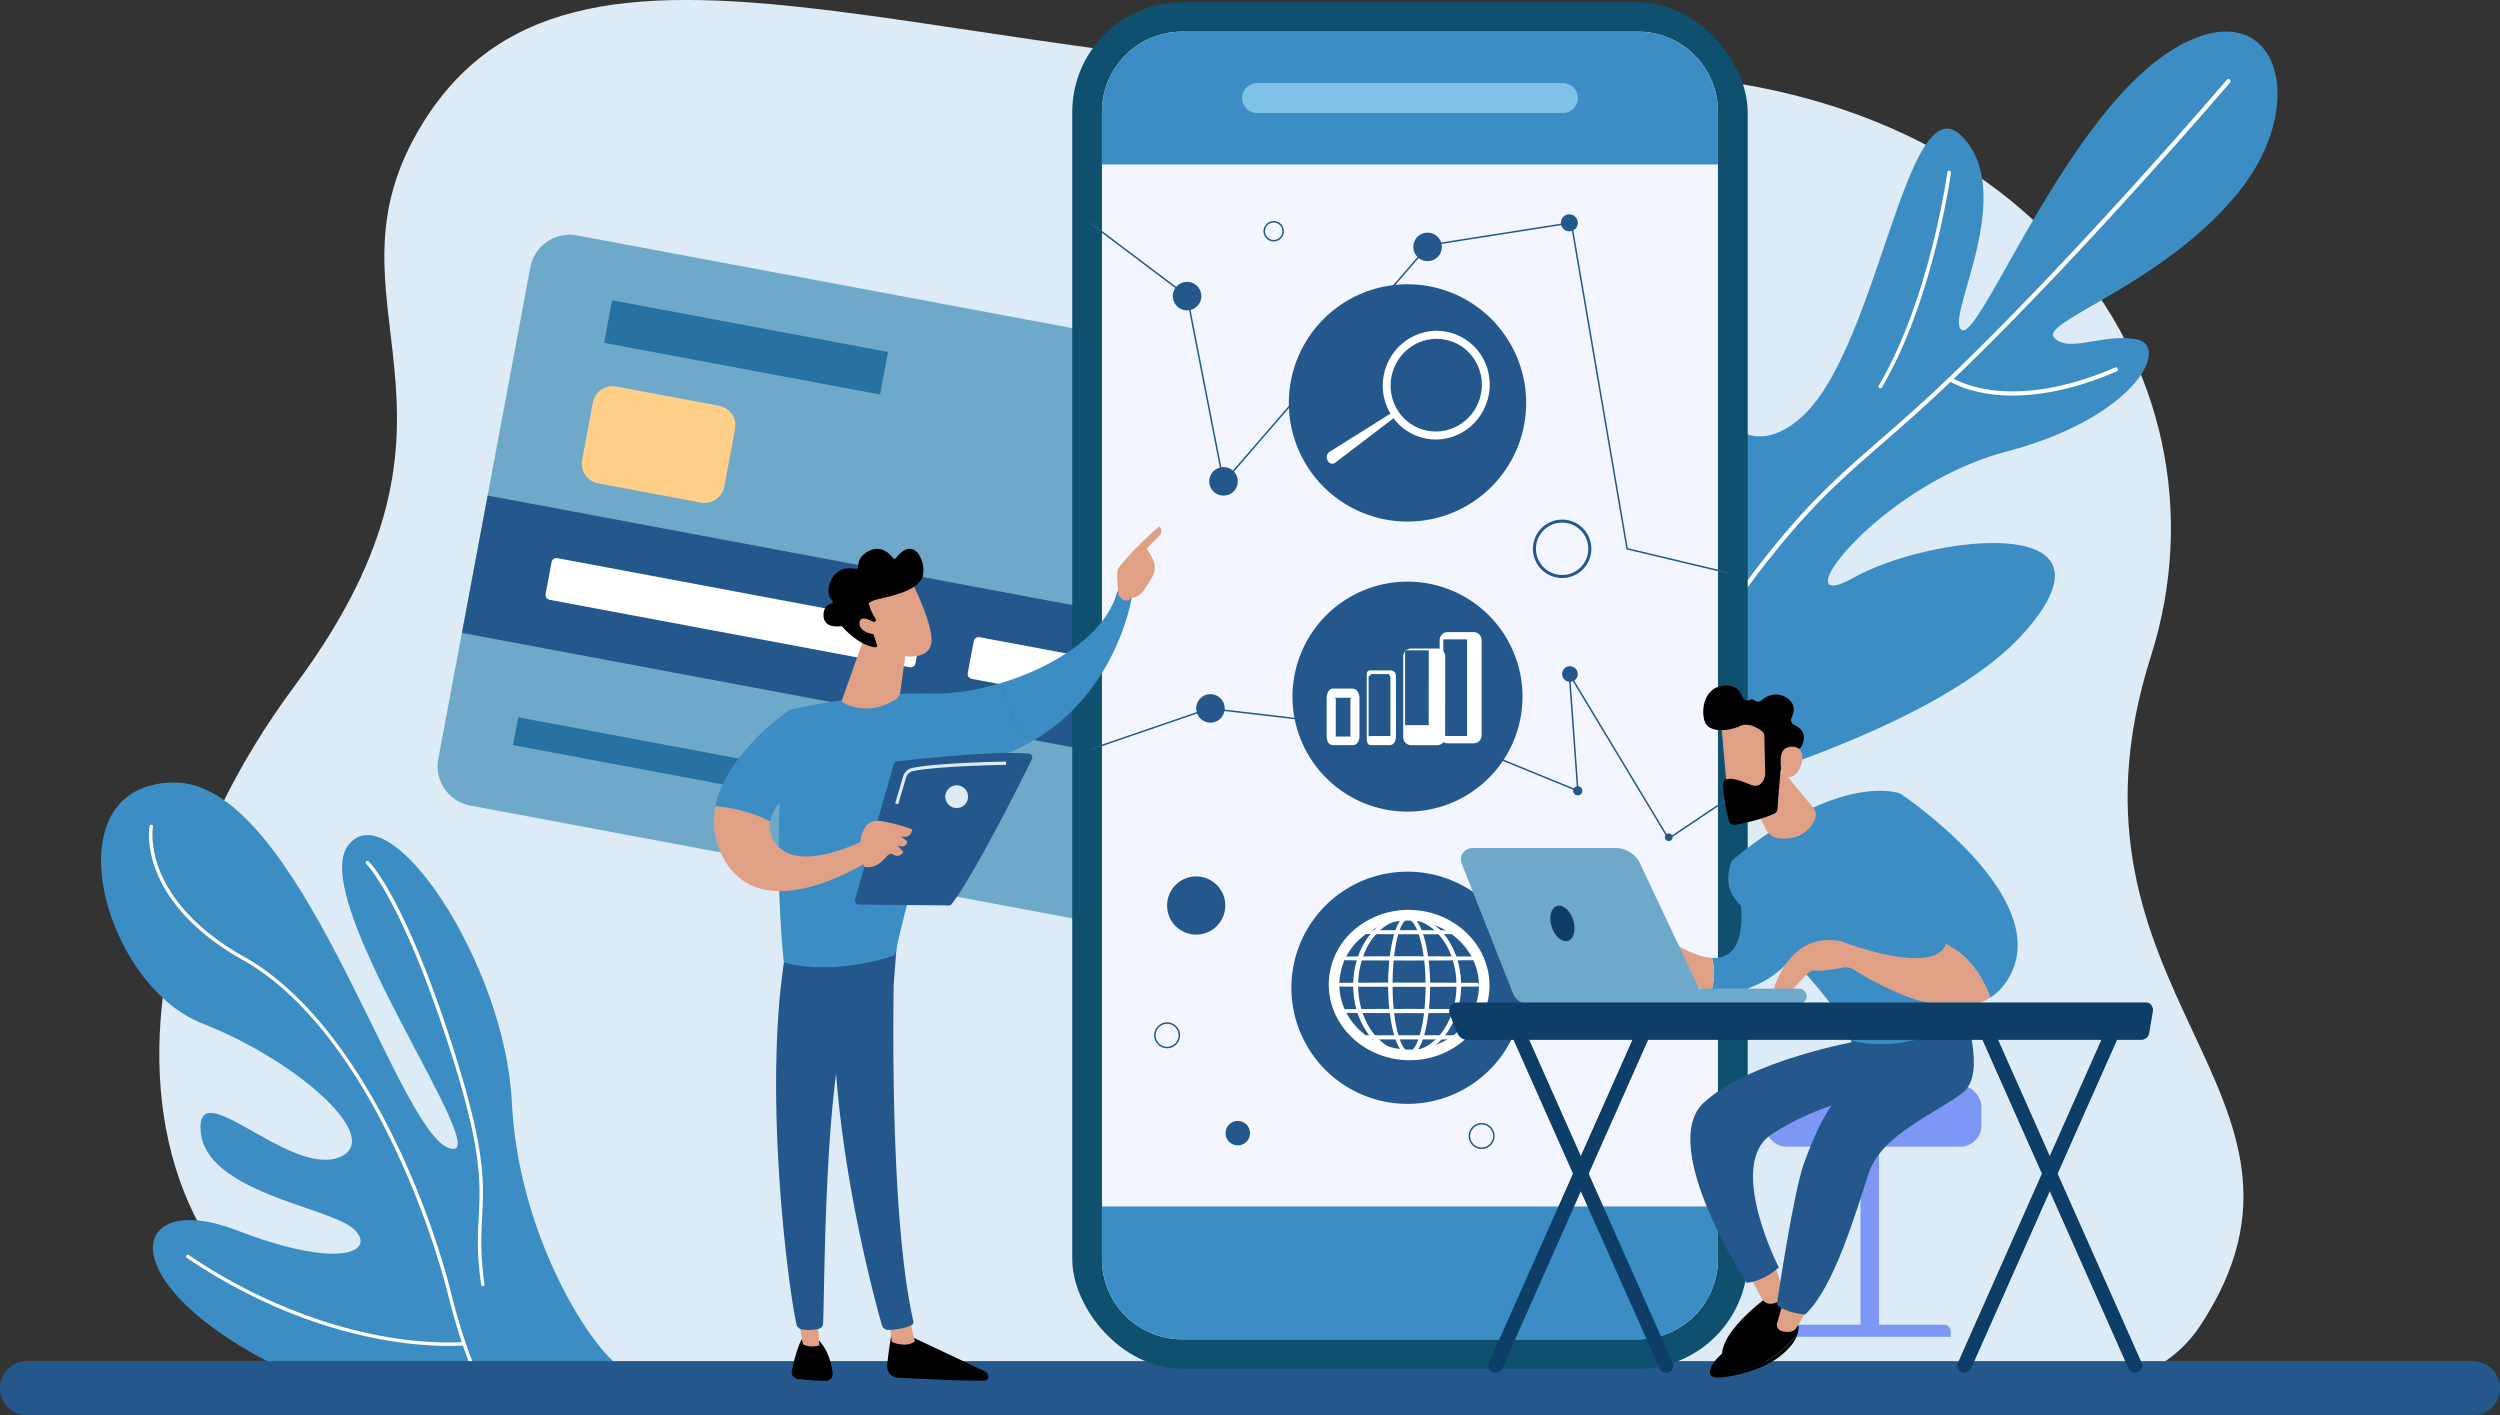 <svg xmlns="http://www.w3.org/2000/svg" xmlns:xlink="http://www.w3.org/1999/xlink" id="edf71aeb-c390-4a24-be32-afa59f4a5240" data-name="Layer 1" width="1638.01" height="927.3" viewBox="0 0 1638.01 927.3"><rect x="0" y="0" width="1638.01" height="927.3" fill="#333333" stroke="none"/><defs><clipPath id="a22daa7d-b006-4544-9855-61ba19f8e69a"><rect width="1638.01" height="927.3" style="fill:none"></rect></clipPath><clipPath id="f571c30b-b64f-4823-913f-bf4bbbd2dcb3"><rect width="1638.01" height="927.3" style="fill:none"></rect></clipPath><clipPath id="ba8a101d-e83e-4562-bab2-ec5a27b759a9"><rect x="760.74" y="532.46" width="64.27" height="64.26" style="fill:none"></rect></clipPath><clipPath id="a018e6c0-7576-45e2-9bdc-7c264e9c2bbf"><rect x="801.68" y="540.12" width="64.27" height="64.26" style="fill:none"></rect></clipPath></defs><g style="clip-path:url(#a22daa7d-b006-4544-9855-61ba19f8e69a)"><g style="clip-path:url(#f571c30b-b64f-4823-913f-bf4bbbd2dcb3)"><path d="M1442,868c99.14-151.72-103.11-216.69-32.78-437.78,59.44-186.9-84.27-396.54-387.65-381.68C643.34,67,383.25-90.61,277.05,80.62c-73.79,119,51.86,185.86-83.81,368.51C37,659.53,90.18,907.56,326,902.56,1167,884.73,1377,967.42,1442,868" style="fill:#dcebf5"></path><path d="M1421.24,34c-68.27,44-123.79,188.6-135.8,182.23s37-88.56.28-126.68-55.09,141.54-106.73,185c-37.33,31.41-57.21-11.66-58.22-17l-29.71,212.6a76.34,76.34,0,0,1-98.7,43l-6.89-2.71c-7,2.94-7.45,6.54,3.72,10.91,44.37,17.35,76.13,11.76,76.13,11.76,52.64-13.17,207.43-56.3,262.42-120.31,66.71-77.62-63.53-62-112.87-34.47s14.41-59.93,99.67-82.42,107.39-69.3,85.51-73.51-44.76,9.25-54.21-1.21,73.63-35.6,121.78-96.46S1489.5-10,1421.24,34" style="fill:#3c8dc4"></path><path d="M1387.55,241.55a1.37,1.37,0,0,0-1.82-.72c-36.83,15.93-64,16.83-80.29,14.78-13.55-1.7-22-5.68-25.29-7.45l1.91-1.84c84.07-81,178.19-191.19,179.13-192.29a1.39,1.39,0,0,0-2.11-1.8c-.94,1.1-95,111.18-178.94,192.1-19.24,18.54-34.87,32.16-48.66,44.17-39.76,34.66-66.4,57.89-129.39,153.57l-5,12.69c68.09-104.81,95.11-128.36,136.2-164.17,12.85-11.19,27.29-23.78,44.75-40.43,2.81,1.65,11.7,6.23,26.82,8.17,16.68,2.14,44.44,1.28,82-15a1.39,1.39,0,0,0,.72-1.82" style="fill:#fff"></path><path d="M1231.33,254.28l.06,0a1.19,1.19,0,0,0,1.64-.42c33.81-57.46,45.11-139.74,45.22-140.56a1.2,1.2,0,1,0-2.37-.32c-.11.82-11.35,82.63-44.91,139.67a1.2,1.2,0,0,0,.36,1.6" style="fill:#fff"></path><path d="M349.28,897.37h63.05c-11.68,4.87-72.2-75.84-77-175.56-4.4-90.64-80.86-204.41-107.5-167.56s100.78,210.86,66,197.85-98.12-240.43-180-239.41-46.43,132.2,18.3,157.66S253.93,747.89,221,758.71,128,702.49,131.5,741.59s82.21,49.13,99.14,62.76-3.16,29.58-75.42,1.79c-72-27.69-84.59,35.37,30.7,91.23Z" style="fill:#3c8dc4"></path><path d="M295.07,688.36c20.89,65.38,19.76,86.7,18.58,109.28-.64,12-1.29,24.49,1.61,44.1a1.12,1.12,0,0,0,1.28,1,1.19,1.19,0,0,0,.32-.1,1.13,1.13,0,0,0,.63-1.18c-2.87-19.39-2.22-31.72-1.6-43.65,1.2-22.79,2.34-44.32-18.67-110.08-32.05-100.33-54.82-122.5-55.77-123.39a1.13,1.13,0,0,0-1.55,1.64c.23.21,23.38,22.9,55.17,122.43" style="fill:#fff"></path><path d="M303.28,881.53c1.89,5.52,3.85,10.8,5.83,15.85h2.42a377.41,377.41,0,0,1-15.35-47.83c-10.38-41.76-28.13-87-48.71-124.19-25.93-46.84-56.12-80.85-87.33-98.37-35.44-19.89-49.85-42-55.69-57.1-6.32-16.29-4.26-28.06-4.24-28.18A1.12,1.12,0,0,0,98,541.3c-.09.5-2.2,12.39,4.29,29.25,6,15.45,20.64,38.13,56.75,58.41,73.39,41.2,119.36,158.38,135,221.13,2.57,10.34,5.46,20.1,8.53,29.24-5.17.35-24.46,1.14-52.25-3.94-30.07-5.49-76.46-19.16-126.68-53.11a1.12,1.12,0,1,0-1.26,1.86c50.54,34.17,97.25,47.94,127.54,53.47,29.12,5.31,49.09,4.25,53.4,3.92" style="fill:#fff"></path><path d="M1620.27,891.82H17.74a17.74,17.74,0,1,0,0,35.48H1620.27a17.74,17.74,0,1,0,0-35.48" style="fill:#24588d"></path><path d="M896.48,611.4a26.24,26.24,0,0,1-30.54,20.9L308.06,527.81a26.24,26.24,0,0,1-20.9-30.54L347.5,175.11A26.24,26.24,0,0,1,378,154.21L935.92,258.7a26.24,26.24,0,0,1,20.9,30.54Z" style="fill:#6fa9c9"></path><rect x="569.96" y="116.8" width="91.56" height="619.88" transform="translate(82.94 953.39) rotate(-79.39)" style="fill:#24588d"></rect><path d="M474.54,318.87a13.13,13.13,0,0,1-15.27,10.45l-67.4-12.62a13.13,13.13,0,0,1-10.45-15.27l7.06-37.73a13.12,13.12,0,0,1,15.27-10.45l67.4,12.62a13.11,13.11,0,0,1,10.45,15.27Z" style="fill:#ffcf8a"></path><path d="M599.84,434.56a3.29,3.29,0,0,1-3.82,2.61L360.1,393a3.28,3.28,0,0,1-2.61-3.82l3.9-20.86a3.28,3.28,0,0,1,3.82-2.61l235.92,44.19a3.27,3.27,0,0,1,2.61,3.82Z" style="fill:#fff"></path><path d="M743.61,461.48a3.29,3.29,0,0,1-3.82,2.62L636.68,444.79a3.29,3.29,0,0,1-2.61-3.82L638,420.11a3.29,3.29,0,0,1,3.82-2.62l103.1,19.32a3.27,3.27,0,0,1,2.61,3.81Z" style="fill:#fff"></path><path d="M887.38,488.41a3.29,3.29,0,0,1-3.82,2.62L780.45,471.71a3.27,3.27,0,0,1-2.61-3.81L781.75,447a3.28,3.28,0,0,1,3.81-2.62l103.11,19.31a3.28,3.28,0,0,1,2.61,3.82Z" style="fill:#fff"></path><rect x="474.63" y="135.65" width="28.38" height="183.94" transform="translate(175.09 666.18) rotate(-79.39)" style="fill:#2871a3"></rect><rect x="809.12" y="241.13" width="14.19" height="141.07" transform="translate(359.62 1056.55) rotate(-79.39)" style="fill:#fff"></rect><rect x="433.78" y="391.7" width="18.57" height="214.18" transform="translate(-128.76 842.45) rotate(-79.39)" style="fill:#2871a3"></rect><g style="opacity:0.35"><g style="clip-path:url(#ba8a101d-e83e-4562-bab2-ec5a27b759a9)"><path d="M791.77,595.58a6.55,6.55,0,0,1-9.09-1.7l-20.8-30.39a6.55,6.55,0,0,1,1.7-9.09L794,533.59a6.57,6.57,0,0,1,9.1,1.71l20.8,30.39a6.56,6.56,0,0,1-1.71,9.09Z" style="fill:#fff"></path></g></g><g style="opacity:0.25"><g style="clip-path:url(#a018e6c0-7576-45e2-9bdc-7c264e9c2bbf)"><path d="M832.71,603.25a6.56,6.56,0,0,1-9.09-1.7l-20.81-30.39a6.57,6.57,0,0,1,1.71-9.1l30.39-20.8A6.56,6.56,0,0,1,844,543l20.8,30.4a6.55,6.55,0,0,1-1.7,9.09Z" style="fill:#fff"></path></g></g><rect x="702.53" y="1.44" width="442.57" height="895.38" rx="72.09" style="fill:#0f506e"></rect><path d="M774.51,20.74h298.61a52.5,52.5,0,0,1,52.5,52.5V825a52.51,52.51,0,0,1-52.51,52.51H774.51A52.5,52.5,0,0,1,722,825V73.25a52.5,52.5,0,0,1,52.5-52.5Z" style="fill:#f3f6ff"></path><path d="M1073.12,20.74H774.51A52.57,52.57,0,0,0,722,73.25v34.51h403.62V73.25a52.57,52.57,0,0,0-52.5-52.51" style="fill:#3c8dc4"></path><path d="M1073.12,877.52H774.51A52.57,52.57,0,0,1,722,825V790.5h403.62V825a52.57,52.57,0,0,1-52.5,52.51" style="fill:#3c8dc4"></path><path d="M1024,74.06H823.65a9.81,9.81,0,1,1,0-19.62H1024a9.81,9.81,0,0,1,0,19.62" style="fill:#7ec2e8"></path><path d="M802.42,464.15a9.33,9.33,0,1,1-9.33-9.33,9.33,9.33,0,0,1,9.33,9.33" style="fill:#24588d"></path><path d="M1036.77,518.13a3,3,0,1,1-3-3,3,3,0,0,1,3,3" style="fill:#24588d"></path><path d="M1033.74,441.63a5.11,5.11,0,1,1-5.11-5.11,5.11,5.11,0,0,1,5.11,5.11" style="fill:#24588d"></path><path d="M1095.88,548.6a2.51,2.51,0,1,1-2.51-2.52,2.51,2.51,0,0,1,2.51,2.52" style="fill:#24588d"></path><polyline points="714.11 491.08 792.34 464.24 945.68 482.15 1033.81 518.13 1028.26 441.63 1093.22 549.46 1132.15 523.39" style="fill:none;stroke:#24588d;stroke-miterlimit:10"></polyline><path d="M998.27,647.19a76.07,76.07,0,1,1-76.07-76.07,76.06,76.06,0,0,1,76.07,76.07" style="fill:#24588d"></path><path d="M923.67,694.65c-.85,0-1.69,0-2.54-.06-29-1.28-51.65-24.38-50.47-51.49a47.37,47.37,0,0,1,17-34.19,54.32,54.32,0,0,1,37.74-12.68c29,1.28,51.66,24.38,50.47,51.5h0a47.31,47.31,0,0,1-17,34.18,54.05,54.05,0,0,1-35.2,12.74m-.77-91.53a47.11,47.11,0,0,0-30.71,11.08,40.44,40.44,0,0,0-14.59,29.2c-1,23.29,18.64,43.15,43.83,44.26a47.39,47.39,0,0,0,32.94-11,40.48,40.48,0,0,0,14.6-29.2c1-23.3-18.65-43.15-43.84-44.26-.75,0-1.49,0-2.23,0" style="fill:#fff"></path><path d="M935.85,645.63a138.31,138.31,0,0,1-2,24.12c-.36,2-.77,4-1.27,5.92a58.74,58.74,0,0,1-1.77,5.8,27.26,27.26,0,0,1-2.65,5.46,11,11,0,0,1-2,2.33,6.15,6.15,0,0,1-1.3.84,4,4,0,0,1-1.52.36,3.79,3.79,0,0,1-1.53-.29,5.09,5.09,0,0,1-1.33-.79,10.27,10.27,0,0,1-2-2.29,26.48,26.48,0,0,1-2.69-5.44,56.29,56.29,0,0,1-1.79-5.8c-.5-2-.92-3.93-1.28-5.92-.72-4-1.21-8-1.55-12s-.49-8.06-.51-12.1c0-2,0-4,.11-6.05s.19-4,.34-6c.3-4,.74-8,1.4-12,.33-2,.72-4,1.18-5.94a58.62,58.62,0,0,1,1.68-5.82c.34-1,.71-1.9,1.13-2.82a20.8,20.8,0,0,1,1.44-2.67,10.14,10.14,0,0,1,2-2.3,5,5,0,0,1,1.31-.79,3.71,3.71,0,0,1,1.51-.27,4.27,4.27,0,0,1,1.49.35,5.72,5.72,0,0,1,1.29.81,11.23,11.23,0,0,1,2,2.27,27.42,27.42,0,0,1,2.78,5.38,53,53,0,0,1,1.9,5.75q.81,2.93,1.39,5.9a127.08,127.08,0,0,1,2.21,24.08m-.6,0q0-6-.47-12a117.32,117.32,0,0,0-1.57-12c-.37-2-.8-3.94-1.31-5.88a57.16,57.16,0,0,0-1.83-5.74,27.2,27.2,0,0,0-2.7-5.36,10.73,10.73,0,0,0-2-2.24,5.55,5.55,0,0,0-1.24-.79,3.54,3.54,0,0,0-1.42-.35,3.34,3.34,0,0,0-1.43.27,4.9,4.9,0,0,0-1.25.77,9.89,9.89,0,0,0-1.91,2.27,20.43,20.43,0,0,0-1.4,2.66c-.41.91-.76,1.85-1.09,2.8a57.84,57.84,0,0,0-1.6,5.8c-.45,2-.81,3.94-1.12,5.93-.61,4-1,8-1.26,12s-.35,8-.34,12.06.12,8,.42,12.06.76,8,1.45,12q.51,3,1.23,5.9a54.53,54.53,0,0,0,1.73,5.76,26.8,26.8,0,0,0,2.6,5.39,10.15,10.15,0,0,0,2,2.23,5.07,5.07,0,0,0,1.24.75,3.21,3.21,0,0,0,1.4.27,3.55,3.55,0,0,0,1.39-.34A5.35,5.35,0,0,0,926,689a10.66,10.66,0,0,0,1.9-2.27,27,27,0,0,0,2.56-5.4,55.32,55.32,0,0,0,1.71-5.77c.48-1.95.88-3.92,1.22-5.9.68-4,1.14-8,1.44-12s.45-8,.44-12.06" style="fill:#fff"></path><path d="M923.26,691.64a5,5,0,0,1-1.85-.37,6.75,6.75,0,0,1-1.62-1,10.87,10.87,0,0,1-2.27-2.55,27.65,27.65,0,0,1-2.81-5.69,56.3,56.3,0,0,1-1.83-5.91c-.49-1.89-.91-3.86-1.3-6-.69-3.81-1.2-7.77-1.56-12.12-.33-3.95-.5-8-.52-12.19,0-2.16,0-4.3.11-6.1.08-2.05.19-4.1.34-6.09.32-4.37.79-8.34,1.42-12.13.35-2.16.75-4.13,1.19-6a59,59,0,0,1,1.72-5.94c.38-1.08.76-2,1.17-2.92a21.65,21.65,0,0,1,1.52-2.82,10.91,10.91,0,0,1,2.23-2.57,6,6,0,0,1,1.62-1,4.69,4.69,0,0,1,2-.35,5.12,5.12,0,0,1,1.92.45,6.77,6.77,0,0,1,1.56,1,12.41,12.41,0,0,1,2.25,2.5,28.88,28.88,0,0,1,2.91,5.62,55.56,55.56,0,0,1,1.94,5.88c.53,1.89,1,3.85,1.41,6A126.45,126.45,0,0,1,937,645.63h0A138.66,138.66,0,0,1,935,670c-.39,2.15-.81,4.12-1.28,6a60,60,0,0,1-1.81,5.92,28.34,28.34,0,0,1-2.77,5.7,11.87,11.87,0,0,1-2.21,2.58,6.83,6.83,0,0,1-1.57,1,4.93,4.93,0,0,1-2,.46h-.14m-.61-89.2a2.32,2.32,0,0,0-.88.19,3.46,3.46,0,0,0-1,.59,8.81,8.81,0,0,0-1.67,2,18.06,18.06,0,0,0-1.31,2.5c-.36.81-.71,1.69-1.05,2.7a55.49,55.49,0,0,0-1.57,5.68c-.41,1.84-.77,3.75-1.1,5.85-.57,3.72-1,7.61-1.25,11.89-.24,3.65-.35,7.57-.34,12,0,4.07.13,8.09.42,12,.32,4.25.79,8.13,1.43,11.85.37,2.08.76,4,1.22,5.82a53.33,53.33,0,0,0,1.69,5.64,24.94,24.94,0,0,0,2.48,5.14,8.77,8.77,0,0,0,1.7,2,3.79,3.79,0,0,0,.95.58,2.61,2.61,0,0,0,.92.19,2.38,2.38,0,0,0,.94-.24,3.91,3.91,0,0,0,1-.63,9.41,9.41,0,0,0,1.68-2,25.9,25.9,0,0,0,2.44-5.17,56.7,56.7,0,0,0,1.68-5.64c.44-1.83.84-3.73,1.2-5.82.63-3.69,1.1-7.57,1.42-11.86.3-3.87.44-7.89.44-12h0c0-4-.15-8.08-.47-12a115.73,115.73,0,0,0-1.55-11.83c-.39-2.07-.81-4-1.3-5.8a51,51,0,0,0-1.79-5.61,25.44,25.44,0,0,0-2.57-5.13,9.27,9.27,0,0,0-1.74-2,4.55,4.55,0,0,0-1-.63,2.47,2.47,0,0,0-1-.24h-.07" style="fill:#fff"></path><path d="M956.13,645.63A59,59,0,0,1,954.05,661a49.6,49.6,0,0,1-6.42,14.13,40.61,40.61,0,0,1-4.9,6,35,35,0,0,1-6,4.88,29.21,29.21,0,0,1-7.05,3.23,26.16,26.16,0,0,1-15.31,0,28.86,28.86,0,0,1-7.05-3.23,34.17,34.17,0,0,1-6-4.87,40,40,0,0,1-4.91-6,49.32,49.32,0,0,1-6.44-14.14,55,55,0,0,1-1.56-7.64,61.25,61.25,0,0,1-.53-7.78,63.28,63.28,0,0,1,.53-7.78,56.74,56.74,0,0,1,1.57-7.63,49.93,49.93,0,0,1,6.44-14.13,41.18,41.18,0,0,1,4.92-6,34.47,34.47,0,0,1,6-4.87,29.14,29.14,0,0,1,7.05-3.21,26,26,0,0,1,15.29,0,29,29,0,0,1,7,3.23,34.47,34.47,0,0,1,6,4.87,40.53,40.53,0,0,1,4.9,6A49.45,49.45,0,0,1,954,630.23a58.94,58.94,0,0,1,2.09,15.4m-.68,0a58.56,58.56,0,0,0-2-15.24,49.4,49.4,0,0,0-6.21-14,40.31,40.31,0,0,0-4.8-6,33.42,33.42,0,0,0-5.93-4.88,28.36,28.36,0,0,0-7-3.23,25.38,25.38,0,0,0-15.14,0,28.19,28.19,0,0,0-6.95,3.23,33.86,33.86,0,0,0-5.93,4.88,40.26,40.26,0,0,0-4.78,6,49.31,49.31,0,0,0-6.2,14,57.25,57.25,0,0,0-1.49,7.55,59.9,59.9,0,0,0-.5,7.68,61.52,61.52,0,0,0,.5,7.68,58.62,58.62,0,0,0,1.5,7.55,49.34,49.34,0,0,0,6.21,14,40.09,40.09,0,0,0,4.78,6,33.35,33.35,0,0,0,5.92,4.88,28.88,28.88,0,0,0,6.95,3.22,25.32,25.32,0,0,0,15.12,0,28.81,28.81,0,0,0,6.94-3.22,33.44,33.44,0,0,0,5.93-4.87,40.74,40.74,0,0,0,4.8-6,49.71,49.71,0,0,0,6.22-14,58.09,58.09,0,0,0,2-15.24" style="fill:#fff"></path><path d="M922,691.64a27.59,27.59,0,0,1-8-1.19,30.11,30.11,0,0,1-7.34-3.36,35.6,35.6,0,0,1-6.25-5,42,42,0,0,1-5.06-6.21,50.52,50.52,0,0,1-6.59-14.47,56.14,56.14,0,0,1-1.59-7.8,61.17,61.17,0,0,1-.54-7.93,64.67,64.67,0,0,1,.54-7.94,57.66,57.66,0,0,1,1.6-7.8,50.75,50.75,0,0,1,6.6-14.46,41.78,41.78,0,0,1,5.06-6.2,35.45,35.45,0,0,1,6.25-5,30.24,30.24,0,0,1,7.33-3.35,27.28,27.28,0,0,1,16,0,29.8,29.8,0,0,1,7.32,3.35,35.48,35.48,0,0,1,6.24,5,42.24,42.24,0,0,1,5.05,6.2,50.71,50.71,0,0,1,6.59,14.46,60.19,60.19,0,0,1,2.13,15.72h0a60.24,60.24,0,0,1-2.12,15.72,50.75,50.75,0,0,1-6.58,14.47,42.31,42.31,0,0,1-5,6.2,36.13,36.13,0,0,1-6.25,5.05,30.42,30.42,0,0,1-7.33,3.36,27.93,27.93,0,0,1-8,1.2m0-89.37a25.09,25.09,0,0,0-7.22,1.1,27.37,27.37,0,0,0-6.67,3.1,33,33,0,0,0-5.71,4.71,39.7,39.7,0,0,0-4.64,5.84,48,48,0,0,0-6,13.69,56,56,0,0,0-1.46,7.4,60.4,60.4,0,0,0-.49,7.53,58.39,58.39,0,0,0,.5,7.52,54.6,54.6,0,0,0,1.46,7.39,48,48,0,0,0,6.06,13.68,39.09,39.09,0,0,0,4.64,5.83,32.51,32.51,0,0,0,5.71,4.71,28.06,28.06,0,0,0,6.66,3.09A25.1,25.1,0,0,0,922,689a24.64,24.64,0,0,0,7.21-1.11,27.7,27.7,0,0,0,6.67-3.08,32.41,32.41,0,0,0,5.72-4.7,40.2,40.2,0,0,0,4.65-5.83,48.31,48.31,0,0,0,6.07-13.69,57.7,57.7,0,0,0,0-29.86A48,48,0,0,0,946.26,617a38.65,38.65,0,0,0-4.66-5.84,32.28,32.28,0,0,0-5.72-4.71,26.9,26.9,0,0,0-6.66-3.09,24.55,24.55,0,0,0-7.24-1.1" style="fill:#fff"></path><path d="M882.14,627.9l10.25-.09,10.26,0,20.51,0,20.51,0,10.25.05,10.25.09a0,0,0,0,1,0,0s0,0,0,0l-10.25.09-10.25.05-20.51,0-20.51,0-10.26,0L882.14,628a0,0,0,0,1,0,0c0-.05,0-.07,0-.07" style="fill:#fff"></path><polygon points="923.16 629.33 892.39 629.25 881.64 629.16 880.93 628.44 880.92 627.91 880.95 626.76 882.13 626.72 902.64 626.59 923.15 626.55 953.93 626.65 965.35 626.75 965.38 629.12 964.17 629.15 943.67 629.29 923.16 629.33" style="fill:#fff"></polygon><path d="M894,610.65l7.28-.08,7.28-.05c2.42,0,4.85,0,7.28,0h7.28l14.56,0,7.28.05,7.28.09h0s0,.05,0,.05l-7.29.09-7.28,0-14.56,0h-7.28c-2.43,0-4.86,0-7.28,0l-7.28,0c-2.43,0-4.86-.05-7.28-.09a0,0,0,0,1,0,0,0,0,0,0,1,0-.05" style="fill:#fff"></path><path d="M923.16,612.09l-9.17,0c-1.8,0-3.6,0-5.4,0l-9.71-.07c-1.62,0-3.24,0-4.86-.06l-1.16,0,0-2.38,1.2,0,4.7-.06,9.87-.07c1.71,0,3.42,0,5.13,0l9.43,0,24.51.12,4.64.06,1.19,0,0,2.37-1.16,0-4.84.06-9.71.08Z" style="fill:#fff"></path><path d="M878.58,645.14l11.14-.09,11.15,0,22.29,0,22.29,0,11.14,0,11.15.09,0,0,0,0-11.15.09-11.14.05-22.29,0-22.29,0-11.15-.05-11.14-.08a0,0,0,0,1-.05-.05,0,0,0,0,1,.05,0" style="fill:#fff"></path><polygon points="923.16 646.57 889.72 646.49 877.4 646.39 877.36 644.01 878.57 643.96 900.86 643.83 923.16 643.79 956.6 643.89 968.24 643.98 968.95 644.7 968.9 646.36 967.74 646.39 945.45 646.53 923.16 646.57" style="fill:#fff"></polygon><path d="M882.14,662.38l10.25-.08,10.26,0,20.51,0,20.51,0,10.25,0,10.25.09a0,0,0,0,1,0,0s0,0,0,0l-10.25.09-10.25.06-20.51,0-20.51,0-10.26-.05-10.25-.08s0,0,0-.05a0,0,0,0,1,0,0" style="fill:#fff"></path><polygon points="923.16 663.81 892.39 663.73 881.64 663.64 880.93 662.92 880.92 662.4 880.95 661.25 882.13 661.2 902.64 661.07 923.15 661.03 953.93 661.13 965.35 661.23 965.38 663.6 964.17 663.63 943.67 663.77 923.16 663.81" style="fill:#fff"></polygon><path d="M953.75,679.82H895.5a.15.15,0,0,1-.15-.15.16.16,0,0,1,.15-.16h58.25a.16.16,0,0,1,.15.16.15.15,0,0,1-.15.15" style="fill:#fff"></path><path d="M953.74,681H895.5a1.34,1.34,0,0,1,0-2.67h58.24a1.34,1.34,0,0,1,0,2.67" style="fill:#fff"></path><path d="M997.55,456.43a75.35,75.35,0,1,1-75.34-75.34,75.34,75.34,0,0,1,75.34,75.34" style="fill:#24588d"></path><path d="M886.34,488.22h-13c-2.86,0-4.11-2.87-4.11-5.76V457.54c0-2.89,1.25-6.35,4.11-6.35h13c2.81,0,4.4,3.41,4.4,6.35v24.92c0,2.94-1.59,5.76-4.4,5.76m-.38-5.66v0Zm-12.61-25.4s1.86.32,1.86.38v24.92c0,.08-.91.1-.91.1H886s-1.19-.06-1.19-.1V457.54s1.44-.38,1.44-.38Z" style="fill:#fff"></path><path d="M910.48,488.22H898.3c-2.77,0-2.79-2.87-2.79-5.76V443.37c0-2.89,0-4.13,2.79-4.13h12.18c2.72,0,4.15,1.09,4.15,4.13v39.09c0,3-1.43,5.76-4.15,5.76m-12-6H910a9.23,9.23,0,0,0,1,.21V443.37s-1-1.74-1-1.74H898.45s-1.74,1.7-1.74,1.74v39.09s1.73-.21,1.74-.21" style="fill:#fff"></path><path d="M946.88,483a5.25,5.25,0,0,1-5.25,5.25h-17A5.25,5.25,0,0,1,919.4,483V430.15a5.25,5.25,0,0,1,5.25-5.24h17a5.25,5.25,0,0,1,5.25,5.24ZM936.13,426.2a.11.11,0,0,0-.1-.1H920.69a.1.1,0,0,0-.09.1V475a.09.09,0,0,0,.09.09H936a.1.1,0,0,0,.1-.09Z" style="fill:#fff"></path><path d="M970.77,481.78a5.24,5.24,0,0,1-5.25,5.24h-17a5.24,5.24,0,0,1-5.25-5.24V419.4a5.25,5.25,0,0,1,5.25-5.24h17a5.25,5.25,0,0,1,5.25,5.24ZM961.21,419a.09.09,0,0,0-.09-.09H945.78a.09.09,0,0,0-.1.09v63.12a.1.1,0,0,0,.1.1h15.34a.1.1,0,0,0,.09-.1Z" style="fill:#fff"></path><path d="M999.94,264a77.74,77.74,0,1,1-77.74-77.74A77.74,77.74,0,0,1,999.94,264" style="fill:#24588d"></path><path d="M974.65,262.11c5.48-18.91-5.13-38.6-23.7-44s-38.06,5.58-43.54,24.49,5.13,38.6,23.69,44,38.06-5.58,43.55-24.49m-62.3-18.06c4.67-16.13,21.3-25.48,37.14-20.89s24.89,21.39,20.22,37.52-21.31,25.48-37.15,20.89-24.89-21.39-20.21-37.52" style="fill:#fff"></path><path d="M913.59,269.42,871,296.12a4.18,4.18,0,0,0-1.07,5.69l.2.32a3.16,3.16,0,0,0,4.65,1.07l40.47-30.87Z" style="fill:#fff"></path><path d="M584.37,872.49s-2,11-3.11,22a7.53,7.53,0,0,0,7.12,8.23c14.56.74,45.69,2.22,56.86,1.83a2.45,2.45,0,0,0,2.19-3.34,5.5,5.5,0,0,0-2.77-3l-51.22-24.13Z"></path><path d="M582.84,866l1.44,13.22s9,4.28,15.17-.38l-3.59-14.76Z" style="fill:#e0a085"></path><path d="M586.39,617.65c-.71,3.45-5.28,172.11,12,247.88a2.56,2.56,0,0,1-1.53,3,44.91,44.91,0,0,1-14.72,2.85,4.43,4.43,0,0,1-4.35-3.22c-5-17.59-28.85-105.7-31.27-189.68-2.71-93.84,0-3.19,0-3.19l2.67-58Z" style="fill:#24588d"></path><path d="M525.15,877.69S522,883.23,518.84,898a4.59,4.59,0,0,0,4,5.54c4.81.52,12.2,1.2,18.13,1.21a4.57,4.57,0,0,0,4.58-5.07c-.6-5.41-2.56-14.3-8.82-21.28Z"></path><path d="M522.58,860.67l3.48,20s3.59,2.73,10.77.85L535.29,860Z" style="fill:#e0a085"></path><path d="M515,622.15c-15.6,88.86,1.1,220,6.9,245.7a4,4,0,0,0,3.2,3.07,26.93,26.93,0,0,0,11.54-.35,3.66,3.66,0,0,0,2.67-3.35c1-20.72.76-148,15-198.12a11.4,11.4,0,0,1,4.47-6.25l26.85-18.71,2.34-30.63Z" style="fill:#24588d"></path><path d="M610.55,454.4c-44.19-1.15-93.08,10.72-93.08,10.72-13.9,76.74-3.88,165.51-3.88,165.51,34.13,9.3,72.87-4.79,72.87-4.79,6-32.08,33.39-122.25,33.39-122.25,21.62-2.47,39.46-8.53,54.19-16.63-11-13.06-16.16-29.59-18.35-39.35-15.68,4.7-31.51,7.15-45.14,6.79" style="fill:#3c8dc4"></path><path d="M741.72,390.55a8.45,8.45,0,0,0-9.81-2.86c-6.77,27.41-41.09,49.36-76.22,59.92C657.88,457.37,663,473.9,674,487c58.46-32.13,67.68-96.41,67.68-96.41" style="fill:#3c8dc4"></path><path d="M740.65,391.87c.44,1.45-4.84,3.6-7.88-2.34-.08-2.83-1.69-15,0-17.26,9.13-12.2,26.74-27.43,26.74-27.43a4.15,4.15,0,0,1,.47,5.78l-8.56,8.75c1.74,3.22,3.88,5.94,4.85,9.82a11.9,11.9,0,0,1-1.26,8.73c-1.52,2.67-3.58,6.13-5.52,8.84a11.73,11.73,0,0,1-8.86,5.11" style="fill:#e0a085"></path><path d="M747.68,365.06l-7.78,6.47-2.49,6.5,6.81,7.7s2.44-12.91,4.19-15.69.86-4.15-.73-5" style="fill:#e0a085"></path><path d="M534,508.08l-16.54-43s-41.55,27.65-48.68,63.15c7.79.65,22,2.82,35.79,10,3.22-16.76,29.43-30.15,29.43-30.15" style="fill:#3c8dc4"></path><path d="M569.71,548.69s-46.6,25.75-62,3.24a17.58,17.58,0,0,1-3.1-13.7c-13.82-7.14-28-9.31-35.79-10a49.07,49.07,0,0,0,5,33.7c26.92,50.38,101.92-1.79,101.92-1.79Z" style="fill:#e0a085"></path><path d="M566.12,418.1l-14.45,40.53a1.46,1.46,0,0,0,.65,1.77c3.82,2.16,17.57,8.41,34.31-2a6.9,6.9,0,0,0,3.23-4.9l4.89-35.15Z" style="fill:#e0a085"></path><path d="M597.08,380.73s15.16,29.21,13.07,40.94-21.22,10.69-37.84,1l-11.38-31.5Z" style="fill:#e0a085"></path><path d="M573.2,407.26a1.2,1.2,0,0,0,.54-1.75c-1.22-1.9-3.51-5.78-4.21-9.16,0,0-2.76-1.81,7.1-4.07s24.58-5.77,27.74-14.12c3.09-8.14-4.62-28.76-17.38-12.51a1.2,1.2,0,0,1-1.9,0c-2-2.71-7.42-8.34-15-5-7.09,3.1-7.93,8.27-7.86,10.88a1.19,1.19,0,0,1-1.42,1.2c-3.57-.71-12.13-1.38-16.21,7.37-3.36,7.21-1.26,11.32.67,13.35a1.18,1.18,0,0,1-.53,2c-2.35.7-5.4,2.66-5.15,8.16.35,7.6,8.85,7,11.27,6.69a1.2,1.2,0,0,1,1.06.39c2.05,2.31,11.3,12.14,21.4,13.41a1.21,1.21,0,0,0,1.29-1.58l-4.26-12.76a1.2,1.2,0,0,1,.67-1.49Z"></path><path d="M574.94,409.08s-10.92-7.64-11.79-1.3,9.81,9.3,15.14,7Z" style="fill:#e0a085"></path><path d="M560.19,589.39l25.38-88.65a2.58,2.58,0,0,1,2.19-1.86c4.6-.54,17.92-2,33.31-3.35,18.53-1.56,40.06-2.83,52.92-1.75a2.59,2.59,0,0,1,2.12,3.73c-7.31,14.8-37.4,75-52.47,94.71a2.58,2.58,0,0,1-2.09,1l-58.89-.54a2.59,2.59,0,0,1-2.47-3.31" style="fill:#24588d"></path><path d="M566.32,568s-3.54-14.54-2.11-19.7,4.19-11.79,13.4-10.32a135.44,135.44,0,0,1,20.08,5.36s-.55,6.72-7.55,4.55l4.34,3.36s-.62,5.38-6.53,2.51l4,4.45s-2.54,4.42-6.89,1.59-6.43,10-18.77,8.2" style="fill:#e0a085"></path><path d="M619.38,522a7.45,7.45,0,1,0,7.45-7.45,7.45,7.45,0,0,0-7.45,7.45" style="fill:#dcebf5"></path><path d="M588.51,526.93l5.17-17.53a5.92,5.92,0,0,1,4.46-4.17c16.19-3.38,60.53-4.1,61-4.11l0-2.11c-1.83,0-45,.72-61.37,4.14a8.08,8.08,0,0,0-6.07,5.65l-5.16,17.53Z" style="fill:#dcebf5"></path><rect x="1219.03" y="742.3" width="12.12" height="131.04" style="fill:#7d97f4"></rect><path d="M1278.16,875.87H1172v-3.8a4.09,4.09,0,0,1,4.09-4.09h97.63a4.41,4.41,0,0,1,4.41,4.41Z" style="fill:#7d97f4"></path><rect x="1156.42" y="711.1" width="141.81" height="40.22" rx="13.85" style="fill:#7d97f4"></rect><path d="M1157.6,850.13S1123,875.07,1129,891.82c0,0,37.86-16.33,42.43-29.2s-.77-18.55-.77-18.55Z"></path><path d="M1162.8,829.22l5.66,16.36a5.68,5.68,0,0,1-2.21,6.67,14.84,14.84,0,0,1-4.68,1.82,6.63,6.63,0,0,1-7.33-3.33L1147.48,838Z" style="fill:#e0a085"></path><path d="M1217.86,682s-71.07,12.32-101.55,40.48,28,118,28,118,9.58-.06,21.19-10c0,0-34.67-67.56-4.79-87.26,33.58-22.16,72.29-27.14,72.29-27.14l-14.43-31.89Z" style="fill:#24588d"></path><path d="M1135,882.56c7.61-3.53,29.16-18.61,32.79-19.27s9.93,3.6,9.93,3.6,1.53,2.76-.11,7.56c-5.05,6.12-16.28,17.79-31.38,22.13-11.1,3.2-18.87.22-23.7-3.27A32,32,0,0,1,1135,882.56"></path><path d="M1146.25,896.58c15.1-4.34,26.33-16,31.38-22.13-1.1,3.25-3.66,7.43-9.11,12.34-13.54,12.16-39.39,16.55-44.89,15.7-4.41-.67-4-4.75-1.08-9.18,4.83,3.49,12.6,6.47,23.7,3.27"></path><path d="M1184.19,856.24c-.08,2.1-4.37,9.29-6.87,13.33a6.53,6.53,0,0,1-5.53,3.09,16.51,16.51,0,0,1-4.57-.55,4.23,4.23,0,0,1-2.85-5.27l4.89-16.71Z" style="fill:#e0a085"></path><path d="M1286.27,660.67s15.79,42.2,0,55-53.43,27.28-61.84,52.85-22.69,75.24-41.79,92.83c0,0-13.42-1.3-18.44-6.64,0,0,10.87-74.17,18-93.2,6.21-16.48,15.37-40.27,32.91-53.56,5-3.81,4.15-9.84,1.82-15.69l-4.24-10.66Z" style="fill:#24588d"></path><path d="M1121.66,627.59c26.46,1.6,18.22-40.68,17.74-42.36l40.17,28.37s-2.13,22.61-35.52,34.47a41.48,41.48,0,0,1-23,1.66,36.52,36.52,0,0,0,.61-22.14" style="fill:#3c8dc4"></path><path d="M1070.49,614.87c9.86-6.86,21,0,21,0,13.19,8.62,22.94,12.29,30.14,12.72a36.52,36.52,0,0,1-.61,22.14c-14.77-3.17-25.34-13.86-29.93-19.35a4.79,4.79,0,0,0-6.61-.72c-2,1.62-4,3.84-3.68,6.18.71,4.61-4.64,6.07-5,4.4s1.83-11.58,1.83-11.58-10.7,10.76-14.87,14.89-9.43,0-9.43,0,7.31-21.82,17.17-28.68" style="fill:#e0a085"></path><path d="M1245.06,519.94s-38.5-15.42-110.15,43.73c0,0-6,12.39.54,23.42s68.74,64.75,77.29,94.55c0,0,37.06,12,75.39-16.52,0,0-3.38-82.92-43.07-145.18" style="fill:#3c8dc4"></path><path d="M1169,506.18l19,23a7.56,7.56,0,0,1,1,8.11c-2.64,5.37-8.88,13.18-22.72,12.1a11.6,11.6,0,0,1-9.56-6.52l-13.26-27.4Z" style="fill:#e0a085"></path><path d="M1274.87,618.34c4.47-18.2-40.8-58.78-40.8-58.78l11-39.62s97.76,65.07,72.84,117.41c-3.57,7.5-8.31,12.75-13.81,16.27-7.87-21.19-20.42-30.91-29.22-35.28" style="fill:#3c8dc4"></path><path d="M1206.3,616.77s53.67,20.84,66.77,5.17a8.93,8.93,0,0,0,1.8-3.6c8.8,4.37,21.35,14.09,29.22,35.28-28.23,18-76.48-10-89.53-18.31a9.78,9.78,0,0,0-7.21-1.33c-5,1-13.73,2.58-18.41,1.86-6.86-1.06-16.72,23.14-27.83,15.67,0,0,9.52-42,45.19-34.74" style="fill:#e0a085"></path><path d="M1127.71,472.43c-.19.74,4.44,51,4.44,51l28.62-3.25,2.68-48.26s-32.55-11.82-35.74.55" style="fill:#e0a085"></path><path d="M1156,481.88l.58,25.52a3.93,3.93,0,0,1-.11,1c-.5,1.94-2.7,8.49-9.27,5.83-6-2.42-11.42-4.53-15.45-3.77a3.56,3.56,0,0,0-2.88,3.83,153.75,153.75,0,0,0,3.91,23.59,3.56,3.56,0,0,0,4.06,2.56c5.47-1,16.94-3.31,25.73-7.37a3.54,3.54,0,0,0,2.07-3c.43-6.37,1.81-25.75,3-31.09,1.14-5,7.71-7.38,10.53-8.17a3.48,3.48,0,0,0,2.15-1.73c1.6-3,4.13-10.09-4.71-14.07a3.58,3.58,0,0,1-1.74-4.84c1.77-3.63,3-9.33-3.76-13.28s-12.65-.77-15.9,2a3.58,3.58,0,0,1-4.58,0,2.8,2.8,0,0,0-3.2-.24,3.52,3.52,0,0,1-4.78-2c-1.33-3.73-4.43-7.91-11.62-7.48-12.75.77-15.69,14.48-13.28,23s16.19,6.87,23.38,3.51c5.46-2.55,11.75,1.45,14.46,3.51a3.56,3.56,0,0,1,1.38,2.73"></path><path d="M1167.78,508.23s-3.56-15,2.11-17.92,13.3-.26,10.44,10c-3.57,12.74-12.55,7.93-12.55,7.93" style="fill:#e0a085"></path><path d="M1178.8,657.87h-.26l-112.62-.12a5,5,0,0,1,0-10.08l112.62.12a5,5,0,0,1,.25,10.08" style="fill:#6fa9c9"></path><path d="M964.68,555.62h93.79a17.87,17.87,0,0,1,16.17,10.25L1118,657.81H1001.44a10.87,10.87,0,0,1-10.1-6.87l-33.62-85.08a7.48,7.48,0,0,1,7-10.24" style="fill:#6fa9c9"></path><path d="M1030.76,602.76c2,6.31.53,12.44-3.36,13.69s-8.68-2.85-10.71-9.16-.53-12.45,3.35-13.7,8.69,2.85,10.72,9.17" style="fill:#0c3e68"></path><path d="M979.89,899.41A4.91,4.91,0,0,1,978,899a4.53,4.53,0,0,1-2.48-6l99.25-223.38a4.81,4.81,0,0,1,6.22-2.4,4.53,4.53,0,0,1,2.48,6L984.24,896.64a4.75,4.75,0,0,1-4.35,2.77" style="fill:#0c3e68"></path><path d="M1091.7,899.41a4.73,4.73,0,0,1-4.35-2.77L988.1,673.26a4.52,4.52,0,0,1,2.47-6,4.8,4.8,0,0,1,6.22,2.4L1096,893a4.52,4.52,0,0,1-2.47,6,5,5,0,0,1-1.87.37" style="fill:#0c3e68"></path><path d="M1287.12,899.41a4.91,4.91,0,0,1-1.87-.37,4.53,4.53,0,0,1-2.48-6L1382,669.64a4.81,4.81,0,0,1,6.22-2.4,4.53,4.53,0,0,1,2.48,6l-99.25,223.38a4.75,4.75,0,0,1-4.35,2.77" style="fill:#0c3e68"></path><path d="M1398.93,899.41a4.72,4.72,0,0,1-4.35-2.77l-99.25-223.38a4.52,4.52,0,0,1,2.47-6,4.8,4.8,0,0,1,6.22,2.4L1403.27,893a4.52,4.52,0,0,1-2.47,6,5,5,0,0,1-1.87.37" style="fill:#0c3e68"></path><path d="M1410.57,662.75a5.44,5.44,0,0,0-.94-4.13,4.27,4.27,0,0,0-3.44-1.82H954.66a5,5,0,0,0-4.33,2.65A6.35,6.35,0,0,0,950,665l4.9,11.86a6.83,6.83,0,0,0,6.22,4.45h442a5.37,5.37,0,0,0,5.09-4.7Z" style="fill:#0c3e68"></path><path d="M787.12,194a9.34,9.34,0,1,1-9.34-9.33,9.34,9.34,0,0,1,9.34,9.33" style="fill:#24588d"></path><path d="M811,315.37a9.34,9.34,0,1,1-9.33-9.33,9.34,9.34,0,0,1,9.33,9.33" style="fill:#24588d"></path><path d="M802.81,593.24a19.06,19.06,0,1,1-19-19,19.05,19.05,0,0,1,19,19" style="fill:#24588d"></path><path d="M819,742.45a8,8,0,1,1-8-8,8,8,0,0,1,8,8" style="fill:#24588d"></path><path d="M772.69,678.33a8,8,0,1,1-8-8A8,8,0,0,1,772.69,678.33Z" style="fill:none;stroke:#24588d;stroke-miterlimit:10"></path><path d="M978.76,744.32a8,8,0,1,1-8-8A8,8,0,0,1,978.76,744.32Z" style="fill:none;stroke:#24588d;stroke-miterlimit:10"></path><path d="M1041.66,359.58a18.14,18.14,0,1,1-18.14-18.14A18.14,18.14,0,0,1,1041.66,359.58Z" style="fill:none;stroke:#24588d;stroke-miterlimit:10;stroke-width:2px"></path><circle cx="834.56" cy="151.51" r="6.21" transform="translate(495.36 928.94) rotate(-76.72)" style="fill:none;stroke:#24588d;stroke-miterlimit:10"></circle><path d="M944.7,161.76a9.34,9.34,0,1,1-9.34-9.33,9.34,9.34,0,0,1,9.34,9.33" style="fill:#24588d"></path><path d="M1033.81,146a5.55,5.55,0,1,1-5.55-5.55,5.56,5.56,0,0,1,5.55,5.55" style="fill:#24588d"></path><polyline points="714.11 145.96 777.78 193.96 801.68 316.15 936.13 160.63 1029.52 145.96 1066.11 359.58 1132.4 375.39" style="fill:none;stroke:#24588d;stroke-miterlimit:10"></polyline></g></g></svg>